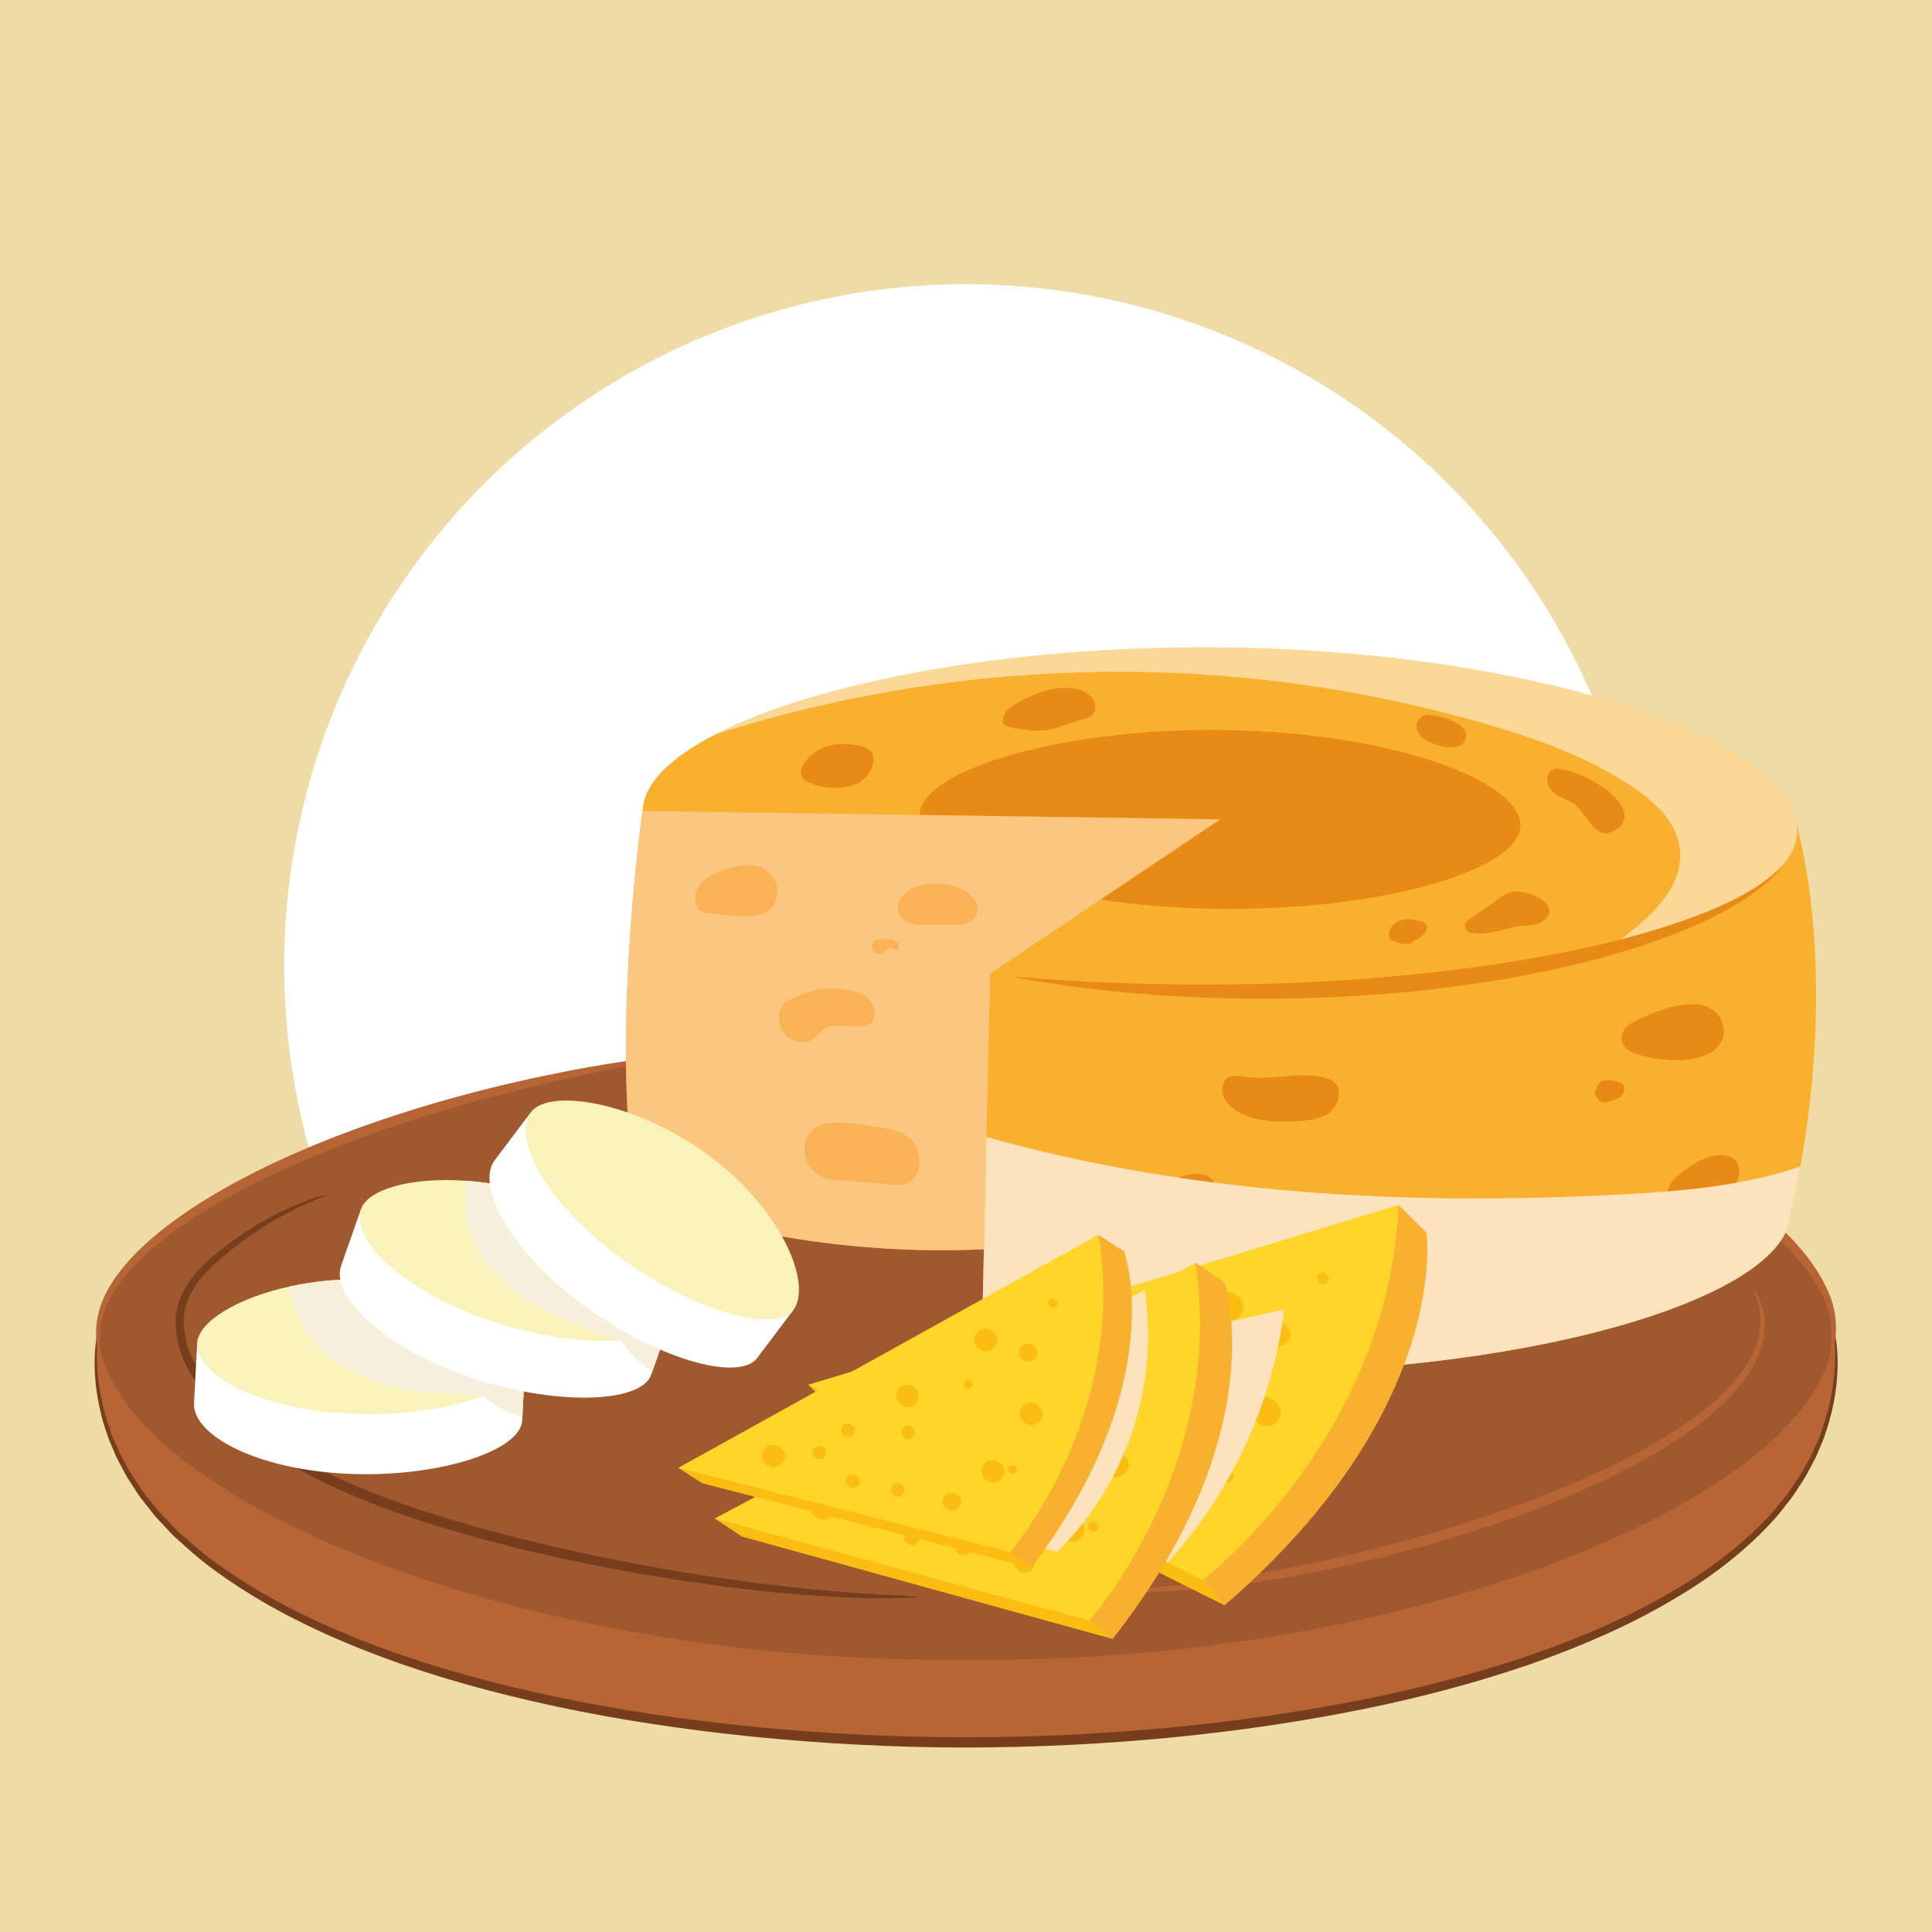 <?xml version="1.0" encoding="UTF-8"?>
<svg xmlns="http://www.w3.org/2000/svg" viewBox="0 0 500 500">
  <defs>
    <style>
      .cls-1 {
        fill: #f9f2bb;
      }

      .cls-2 {
        fill: #e88a16;
      }

      .cls-3 {
        fill: #a0592e;
      }

      .cls-4 {
        fill: #fce3be;
      }

      .cls-4, .cls-5 {
        mix-blend-mode: multiply;
      }

      .cls-6 {
        fill: #eedba5;
      }

      .cls-7 {
        fill: #763e1c;
      }

      .cls-8 {
        fill: #f9b256;
      }

      .cls-9 {
        fill: #b86536;
      }

      .cls-10 {
        isolation: isolate;
      }

      .cls-11 {
        fill: #f9b02f;
      }

      .cls-12, .cls-13 {
        fill: #fff;
      }

      .cls-14 {
        fill: #fcbd12;
      }

      .cls-15 {
        fill: #fbc680;
      }

      .cls-5 {
        fill: #f7efdc;
      }

      .cls-16 {
        fill: #ffd529;
      }

      .cls-13 {
        mix-blend-mode: soft-light;
        opacity: .5;
      }
    </style>
  </defs>
  <g class="cls-10">
    <g id="Livello_1">
      <rect class="cls-6" x="0" width="500" height="500"/>
      <circle class="cls-12" cx="250" cy="250" r="176.45" transform="translate(-103.55 250) rotate(-45)"/>
      <g>
        <path class="cls-3" d="M472.65,335.33c18.06,42.71-95.9,99.61-220.73,99.61S5.88,378.71,27.95,335.33c15.32-30.12,106.55-68.3,231.38-68.3s200.17,37.17,213.32,68.3Z"/>
        <path class="cls-9" d="M448.84,401.94c-45.42,36.87-133.52,48.8-197.21,48.99-.55,0-1.1,0-1.65,0s-1.08,0-1.63,0c-63.69-.19-151.78-12.12-197.2-48.99-32.74-26.57-25.77-57.32-25.77-57.32,0,.21,0,.41,0,.63-.06,3.08.55,6.06,1.76,8.95,14.03,37.95,109.96,76.68,216.85,76.68,2.04,0,4.04,0,5.99.02,1.95,0,3.95-.02,5.99-.02,106.89,0,202.82-38.74,216.85-76.68,1.21-2.89,1.81-5.87,1.76-8.95,0-.21,0-.41,0-.63,0,0,6.97,30.75-25.76,57.32Z"/>
        <path class="cls-7" d="M25.38,344.61s0,.49-.1,1.41c-.04.47-.08,1.05-.13,1.73-.02.69-.07,1.49-.08,2.4-.03,3.62.27,9.03,2.09,15.67.38,1.68,1.07,3.37,1.68,5.17.28.91.72,1.79,1.12,2.71.41.91.82,1.85,1.25,2.8.5.92,1.02,1.85,1.54,2.81.55.94,1,1.96,1.68,2.88.63.94,1.27,1.9,1.93,2.88.34.48.64.99,1.01,1.47.38.47.76.94,1.14,1.41.77.95,1.54,1.91,2.34,2.9.79.98,1.74,1.85,2.63,2.81.91.93,1.81,1.91,2.77,2.84,1.01.88,2.04,1.78,3.08,2.69,4.12,3.7,8.93,7.1,14.14,10.38,10.42,6.59,22.73,12.35,36.38,17.31,13.65,4.97,28.68,9.05,44.69,12.4,16.01,3.35,33.03,5.86,50.75,7.62,17.72,1.74,36.16,2.72,55.04,2.72,36.23-.1,70.81-3.52,101.84-9.67,15.52-3.06,30.11-6.94,43.53-11.49,13.38-4.62,25.61-9.92,36.14-16.06,10.59-6.03,19.45-12.95,26.13-20.22.9-.86,1.6-1.85,2.37-2.77.75-.93,1.49-1.85,2.22-2.75.7-.92,1.29-1.9,1.93-2.82.61-.94,1.26-1.82,1.81-2.75.52-.94,1.03-1.87,1.53-2.78.5-.91,1.02-1.79,1.39-2.71.78-1.83,1.66-3.54,2.2-5.29,2.49-6.87,3.27-12.84,3.47-17.23.19-4.41-.2-7.28-.34-8.44l.18-.02c-.04.43-.07.63-.1.63-.03,0-.06-.21-.08-.63l-.04-.81.22.79c.32,1.14.88,4.02.85,8.5-.04,4.45-.67,10.54-3.07,17.59-.51,1.79-1.37,3.55-2.14,5.43-.36.95-.88,1.86-1.37,2.79-.5.94-1,1.89-1.52,2.86-.54.96-1.19,1.87-1.8,2.84-.63.95-1.23,1.95-1.93,2.9-.73.93-1.47,1.88-2.22,2.84-.77.95-1.48,1.98-2.38,2.86-6.72,7.52-15.66,14.65-26.32,20.85-10.61,6.31-22.92,11.75-36.39,16.5-13.5,4.66-28.18,8.65-43.77,11.79-31.18,6.31-65.91,9.81-102.32,9.91-18.98,0-37.5-1.01-55.31-2.79-17.8-1.8-34.9-4.38-50.99-7.81-16.09-3.44-31.2-7.62-44.94-12.73-13.73-5.09-26.13-11.01-36.63-17.79-5.25-3.37-10.09-6.87-14.25-10.69-1.05-.94-2.09-1.87-3.11-2.78-.97-.97-1.87-1.97-2.79-2.94-.89-.99-1.85-1.89-2.64-2.9-.79-1.01-1.58-2.01-2.34-2.99-.38-.49-.76-.98-1.14-1.46-.37-.49-.67-1.01-1.01-1.51-.65-1.01-1.29-2-1.92-2.97-.67-.95-1.12-2-1.66-2.97-.52-.98-1.02-1.95-1.52-2.89-.42-.98-.82-1.94-1.22-2.88-.39-.94-.82-1.84-1.09-2.78-.59-1.85-1.25-3.58-1.6-5.3-1.7-6.8-1.83-12.29-1.63-15.95.05-.92.15-1.72.21-2.42.09-.69.19-1.27.26-1.73.18-.92.32-1.39.37-1.38Z"/>
        <path class="cls-9" d="M474.59,345.24s.11.44.12,1.32c0,.87-.05,2.18-.38,3.87-.17.84-.41,1.77-.75,2.78-.34,1-.8,2.05-1.28,3.21-.25.57-.46,1.19-.78,1.78-.32.59-.66,1.2-1.01,1.83-.36.62-.67,1.31-1.11,1.93-.43.63-.87,1.29-1.33,1.96-1.83,2.69-4.21,5.41-6.94,8.26-1.43,1.36-2.9,2.8-4.51,4.2-1.65,1.36-3.3,2.86-5.16,4.2-7.3,5.58-16.22,11.14-26.57,16.25-20.67,10.31-46.84,19.33-76.67,25.69-14.92,3.17-30.74,5.74-47.26,7.37-8.25.89-16.68,1.41-25.24,1.86-8.56.35-17.28.47-26.04.46-35.18.32-68.72-3.4-98.52-9.83-29.82-6.41-55.97-15.47-76.62-25.84-10.34-5.15-19.23-10.74-26.51-16.35-7.3-5.58-12.81-11.44-16.47-16.8-.45-.68-.91-1.32-1.32-1.97-.37-.67-.73-1.32-1.08-1.96-.33-.64-.71-1.23-.97-1.85-.26-.62-.51-1.22-.75-1.8-1.02-2.27-1.63-4.33-1.9-6.02-.29-1.69-.3-3-.27-3.88.05-.87.08-1.31.13-1.31.04,0,.1.44.14,1.31.06.86.16,2.14.53,3.78.36,1.64,1.02,3.6,2.1,5.81.25.56.52,1.14.79,1.74.27.6.66,1.17,1.01,1.78.36.61.72,1.24,1.1,1.88.41.63.88,1.24,1.34,1.89,3.71,5.17,9.22,10.81,16.52,16.22,7.28,5.43,16.14,10.85,26.45,15.85,41.14,20.11,104.22,35.34,174.31,34.69,70.1.73,133.19-14.42,174.38-34.42,10.32-4.96,19.21-10.35,26.51-15.75,1.86-1.3,3.51-2.75,5.16-4.06,1.61-1.36,3.08-2.75,4.52-4.06,2.74-2.75,5.14-5.37,6.99-7.96.46-.65.91-1.28,1.35-1.89.45-.6.77-1.26,1.14-1.86.36-.61.7-1.2,1.04-1.76.33-.57.55-1.17.82-1.72.5-1.11,1.01-2.14,1.37-3.11.37-.96.64-1.86.85-2.67.79-3.26.65-5.07.79-5.07Z"/>
        <path class="cls-9" d="M473.56,351.56c-.22-.05.25-1.82.38-5.02.1-3.16-.28-7.9-3.15-12.84-2.65-5.02-7.1-10.3-12.82-15.27-5.72-4.99-12.7-9.71-20.39-14.01-15.42-8.59-30.53-14.18-41.52-17.92-2.75-.91-5.25-1.73-7.45-2.46-2.19-.69-4.08-1.29-5.65-1.78-3.1-1-4.8-1.64-4.75-1.82.04-.18,1.83.12,5.02.82,1.59.36,3.55.77,5.8,1.36,2.25.62,4.79,1.32,7.6,2.1,11.19,3.3,26.56,8.66,42.25,17.39,7.82,4.38,14.91,9.26,20.71,14.5,5.81,5.22,10.3,10.85,12.88,16.26,1.4,2.63,2.14,5.33,2.47,7.69.33,2.37.24,4.43.03,6.08-.47,3.3-1.28,4.97-1.41,4.93Z"/>
        <path class="cls-9" d="M172.66,273.47c.03.18-2.41.75-6.83,1.62-4.41.92-10.82,2.17-18.67,3.95-15.69,3.54-37.33,8.96-60.18,17.87-11.41,4.47-22.01,9.41-31.14,14.77-9.12,5.34-16.82,11.09-22.12,16.99-2.65,2.94-4.66,5.92-5.92,8.76-1.27,2.85-1.78,5.52-1.93,7.72-.17,2.2.01,3.93.13,5.1.12,1.17.22,1.79.12,1.82-.08.02-.35-.56-.64-1.72-.29-1.16-.65-2.93-.63-5.24,0-2.3.38-5.17,1.59-8.25,1.21-3.07,3.22-6.29,5.88-9.42,5.32-6.29,13.09-12.31,22.29-17.86,9.21-5.56,19.91-10.62,31.42-15.13,23.07-8.99,44.91-14.16,60.77-17.24,7.93-1.55,14.41-2.52,18.88-3.13,4.49-.56,6.98-.79,7-.61Z"/>
        <path class="cls-7" d="M237.51,413.3c0,.09-.93.17-2.72.23-1.78.04-4.42.17-7.81.11-3.39-.1-7.55-.11-12.35-.46-2.4-.17-4.98-.26-7.7-.52-2.72-.24-5.6-.5-8.62-.78-3.01-.35-6.17-.71-9.46-1.09-3.29-.4-6.69-.92-10.23-1.4-3.53-.49-7.16-1.14-10.92-1.74-3.75-.61-7.59-1.38-11.53-2.1-3.94-.77-7.96-1.64-12.07-2.5-4.09-.98-8.28-1.87-12.51-2.98-2.11-.55-4.25-1.1-6.4-1.66-2.15-.54-4.29-1.22-6.47-1.83-4.35-1.19-8.7-2.66-13.12-4.08-8.77-3.02-17.23-6.41-25.04-10.49-7.73-4.17-14.86-8.89-20.92-14.32-3.02-2.72-5.78-5.62-8.07-8.77-1.16-1.57-2.19-3.2-3.06-4.9-.87-1.69-1.62-3.43-2.12-5.22-1.03-3.57-1.28-7.27-.43-10.73.45-1.7,1.12-3.29,1.95-4.73.85-1.42,1.79-2.74,2.81-3.91,2.04-2.36,4.28-4.28,6.44-5.99,2.18-1.69,4.26-3.2,6.29-4.55,4.04-2.68,7.75-4.63,10.84-6.05,3.09-1.43,5.59-2.32,7.29-2.87,1.7-.55,2.63-.75,2.65-.67.03.1-.83.46-2.46,1.17-1.63.71-4.04,1.75-7.02,3.3-2.99,1.54-6.57,3.59-10.46,6.35-1.94,1.38-3.98,2.94-6.07,4.64-2.07,1.72-4.19,3.63-6.06,5.89-.94,1.13-1.78,2.36-2.54,3.67-.72,1.32-1.29,2.75-1.67,4.25-.69,2.99-.43,6.38.55,9.61.47,1.63,1.19,3.23,2.01,4.79.83,1.57,1.81,3.09,2.92,4.57,2.2,2.96,4.88,5.72,7.82,8.33,5.91,5.21,12.92,9.79,20.52,13.85,7.65,3.96,15.98,7.28,24.67,10.28,4.38,1.4,8.68,2.86,13,4.06,2.16.61,4.28,1.28,6.42,1.83,2.13.56,4.25,1.12,6.35,1.67,4.2,1.12,8.37,2.03,12.42,3.03,4.08.88,8.08,1.77,11.99,2.58,3.92.75,7.73,1.55,11.46,2.2,3.73.63,7.34,1.32,10.85,1.86,3.51.53,6.9,1.09,10.16,1.54,3.27.44,6.4.86,9.4,1.26,3,.34,5.86.66,8.56.96,2.7.33,5.26.49,7.65.72,4.78.49,8.91.65,12.28.91,3.37.22,6,.26,7.78.39,1.78.11,2.72.21,2.72.3Z"/>
        <path class="cls-9" d="M453.86,333.64c.08-.04.46.55,1.1,1.73.53,1.23,1.35,3.09,1.64,5.68.3,2.58-.03,5.84-1.36,9.3-1.37,3.43-3.69,7-6.8,10.37-.75.87-1.61,1.67-2.45,2.53-.89.8-1.76,1.66-2.73,2.46-1.88,1.64-3.95,3.21-6.12,4.77-4.37,3.1-9.26,6.07-14.57,8.88-5.3,2.83-11.01,5.48-17.02,8.02-6.02,2.51-12.33,4.91-18.87,7.12-13.08,4.44-25.8,7.86-37.47,10.46-11.67,2.6-22.31,4.37-31.29,5.46-8.98,1.09-16.3,1.53-21.36,1.6-2.53.04-4.49,0-5.82-.07-1.33-.07-2.03-.16-2.03-.25s.7-.19,2.02-.29c1.36-.1,3.3-.24,5.78-.43,5.02-.38,12.26-1.1,21.15-2.43,8.89-1.33,19.42-3.28,31-5.99,11.57-2.71,24.18-6.17,37.16-10.58,6.49-2.19,12.75-4.56,18.72-7.01,5.96-2.48,11.63-5.05,16.88-7.78,5.26-2.71,10.11-5.56,14.44-8.52,2.15-1.49,4.2-2.98,6.06-4.54.95-.75,1.82-1.56,2.7-2.32.83-.81,1.68-1.56,2.43-2.38,3.09-3.17,5.38-6.48,6.8-9.65,1.37-3.19,1.82-6.2,1.7-8.65-.11-2.46-.74-4.3-1.1-5.56-.47-1.22-.69-1.89-.61-1.94Z"/>
      </g>
      <g>
        <g>
          <path class="cls-11" d="M164.59,308.63c0,.56.02,1.1.09,1.65,22.24,7.66,45.41,12.05,68.7,13.04,7.08.32,14.18.31,21.25-.02l-.62,27.33h-.03c3.4.53,6.86,1,10.37,1.43,14.45,1.78,29.97,2.9,46.23,3.19,82.51,1.47,152.39-19.03,152.79-41.3,0,0,1.19-4.48,2.56-12.06,3.3-18.2,7.64-54.21-.93-88.66l-298.61-4.11s-.03.25-.1.74c-.95,6.93-7.99,60.9-1.69,98.76Z"/>
          <path class="cls-11" d="M166.35,209.88c-.4,22.27,63.49,45.15,146,46.62,39.48.7,76.04-3.63,103.52-10.77,29.94-7.77,49.06-18.91,49.27-30.53.4-22.29-63.13-46.11-145.63-47.58-56.84-1.01-107.86,8.85-134.24,22.37-11.92,6.1-18.8,12.95-18.92,19.88Z"/>
          <g>
            <g>
              <path class="cls-2" d="M315.74,212.06l-77.73-1.13c.21-11.59,36.76-22.75,79.69-21.98,42.93.76,75.98,13.16,75.78,24.75-.21,11.59-36.57,22.26-79.5,21.49-10.42-.19-20.26-1.03-29.2-2.37l30.96-20.76Z"/>
              <path class="cls-2" d="M414.73,203.63c-2.93-1.94-6.12-3.39-9.42-4.36-1.41-.42-3.11-.67-4.16.47-.98,1.06-.87,2.94-.09,4.19.77,1.25,2.04,1.98,3.29,2.57,1.25.59,2.56,1.1,3.62,2.06,3.13,2.84,5.22,9.68,10.44,6.03,5.01-3.5-.47-8.83-3.67-10.95Z"/>
              <path class="cls-2" d="M371.82,185.29c-.96-.23-1.96-.38-2.92-.14-.96.24-1.88.96-2.19,2-.34,1.14.12,2.43.88,3.27.76.85,1.77,1.34,2.77,1.79,2.1.94,8.59,2.87,9.05-1.62.34-3.34-5.48-4.8-7.58-5.3Z"/>
              <path class="cls-2" d="M278.69,178.3c-5.22-1.14-10.57,1.01-15.37,3.6-.97.52-1.96,1.08-2.71,1.95-.75.87-1.23,2.11-.99,3.28.33,1.63,9.21,2.06,10.51,1.93,2.9-.3,5.86-1.63,8.68-2.47,1.68-.5,4.06-.64,4.57-2.88.69-3-2.64-4.97-4.69-5.42Z"/>
              <path class="cls-2" d="M390.61,231c-.97.36-1.86.98-2.72,1.59-2.59,1.82-5.18,3.64-7.77,5.47-.35.24-.71.51-.89.91-.32.71.05,1.62.64,2.07.59.44,1.34.53,2.05.57,3.56.2,6.6-.89,10.01-1.74,2.01-.5,4.98-.08,6.79-1.14,7.01-4.08-3.86-9.3-8.1-7.73Z"/>
              <path class="cls-2" d="M365.42,243.51c1.37-.19,2.66-1.06,3.45-2.33.29-.47.53-1.07.36-1.62-.21-.66-.89-.93-1.5-1.11-1.37-.39-2.79-.69-4.2-.51-1.41.18-2.82.92-3.61,2.23-.55.9-.7,2.27.04,2.97.25.24.58.36.89.48,1.73.66,3.87,1.22,5.19-.18"/>
              <path class="cls-2" d="M223.13,193.17c-2.7-.65-5.53-.91-8.23-.27-2.71.64-5.3,2.26-6.88,4.8-.65,1.05-1.11,2.53-.42,3.55.25.37.62.62.99.84,3.56,2.09,9.69,2.49,13.49.58,3.59-1.8,6.39-8.22,1.05-9.5Z"/>
            </g>
            <g>
              <path class="cls-2" d="M439.11,259.9c-1.81-.06-3.63.09-5.41.46-3.23.66-6.32,2.01-9.38,3.35-1.16.51-2.34,1.03-3.27,1.95-.93.92-1.58,2.33-1.33,3.68.37,2.03,2.41,3,4.2,3.55,4.98,1.54,14.02,2.54,18.92-.54,6.38-4.01,2.62-12.24-3.73-12.46Z"/>
              <path class="cls-2" d="M449.34,306.04c1.04-1.66,1.11-4.13-.12-5.61-1.04-1.26-2.72-1.57-4.26-1.48-2.97.19-5.77,1.63-8.3,3.4-1.28.9-2.51,1.89-3.59,3.07-.82.9-1.59,2.03-1.53,3.31.07,1.64,1.53,2.85,2.99,3.04s2.9-.38,4.28-.95c3.04-1.24,8.56-1.64,10.52-4.78Z"/>
              <path class="cls-2" d="M420.35,281.46c0-.2-.02-.4-.1-.57-.13-.26-.38-.4-.62-.51-1.27-.6-2.67-.87-4.05-.81-.33.02-.67.05-.99.19-.81.37-1.25,1.33-1.62,2.22-.12.28-.23.57-.24.87,0,.6.42,1.08.81,1.49.32.33.65.66,1.05.84.57.25,1.21.15,1.79-.05,1.8-.61,3.97-.97,3.96-3.67Z"/>
              <path class="cls-2" d="M405.75,329.46c.44-1.66.64-3.75-.56-4.85-.73-.67-1.74-.73-2.68-.76-2.87-.11-5.8-.21-8.57.67-3.08.98-5.88,3.13-9.06,3.38-2.01.16-4.51-.22-5.57,1.69-.82,1.47-.08,3.52,1.19,4.5s2.89,1.17,4.44,1.25c5.62.31,18.83,1.63,20.82-5.89Z"/>
              <path class="cls-2" d="M381.1,323.08c2.07-.14,4.19-1,5.52-2.78,1.33-1.78,1.64-4.59.35-6.41-.84-1.19-2.17-1.78-3.47-2.23-2.26-.79-4.6-1.29-6.97-1.5-1.69-.15-3.47-.13-4.98.75-2.3,1.34-3.44,4.74-2.49,7.43,1.51,4.26,8.51,4.99,12.03,4.74Z"/>
              <path class="cls-2" d="M345.29,280.06c-.63-.59-1.43-.88-2.23-1.09-6.82-1.84-14.05.79-21-.32-1.51-.24-3.19-.62-4.45.34-1.25.94-1.58,2.95-1.06,4.52.52,1.57,1.7,2.76,2.97,3.65,3.85,2.69,8.61,3.11,13.15,3.09,3.18,0,8.07-.15,10.95-1.97,2.37-1.5,4.25-5.79,1.68-8.21Z"/>
              <path class="cls-2" d="M290.53,345.19c2.8,1.5,6.34-.87,7.46-4.12.47-1.36.59-3.02-.2-4.18-.66-.96-1.79-1.35-2.87-1.5-3.36-.45-6.72.96-10.11.89-1.17-.03-2.51-.17-3.35.75-.84.92-.71,2.56-.01,3.61s1.8,1.66,2.88,2.17c1.98.94,4.02,1.72,6.11,2.32"/>
              <path class="cls-2" d="M304.73,304.92c1.66-.79,3.48-1.18,5.29-1.11,1.04.04,2.12.23,3,.85s1.54,1.73,1.46,2.9c-.08,1.16-1.06,2.24-2.1,2.07l-.49.26c-2.33,1.22-5.1,1.31-7.48.24-.86-.39-1.74-1.03-1.91-2.05-.24-1.43,1.04-2.59,2.24-3.16Z"/>
            </g>
          </g>
          <path class="cls-13" d="M185.27,190c65.09-20.67,135.1-21.54,200.41-2.31,13.23,3.91,26.44,8.69,38.01,16.8,5.26,3.69,10.57,8.86,11.1,15.78.61,7.88-5.16,14.47-10.83,19.25-2.62,2.2-5.31,4.28-8.1,6.2,29.94-7.77,49.06-18.91,49.27-30.53.4-22.29-63.13-46.11-145.63-47.58-56.84-1.01-107.86,8.85-134.24,22.37Z"/>
          <path class="cls-2" d="M261.28,252.69c16.99,3.15,34.21,4.94,51.47,5.53,17.26.64,34.56.09,51.79-1.53,17.22-1.74,34.4-4.5,51.23-9.16,4.21-1.16,8.38-2.46,12.53-3.9,4.13-1.48,8.23-3.09,12.25-4.93,4.01-1.87,7.94-3.97,11.68-6.46,3.73-2.46,7.29-5.44,9.97-9.24-1.5,1.74-3.15,3.28-4.94,4.59-.87.69-1.81,1.28-2.71,1.92l-2.82,1.71c-3.82,2.16-7.8,3.93-11.85,5.47-8.08,3.14-16.4,5.49-24.77,7.5-8.38,1.97-16.83,3.61-25.32,4.91-8.49,1.34-17.01,2.43-25.55,3.22-8.54.87-17.1,1.45-25.67,1.85-8.57.45-17.15.59-25.73.64-8.58,0-17.17-.15-25.76-.52-8.59-.27-17.17-.93-25.77-1.6Z"/>
          <g>
            <path class="cls-4" d="M254.63,323.3l.66-29.05c53.47,14.98,109.4,17.83,164.61,14.86,15.49-.82,31.27-2.19,46.04-7.22-1.37,7.58-2.56,12.06-2.56,12.06-.4,22.27-70.28,42.77-152.79,41.3-16.26-.29-31.78-1.41-46.23-3.19-3.51-.43-6.98-.9-10.37-1.41h.03s.62-27.34.62-27.34Z"/>
            <path class="cls-4" d="M254.63,323.3c-1.86.09-3.71.15-5.57.19,1.86-.04,3.72-.1,5.57-.19Z"/>
            <path class="cls-4" d="M240.81,323.52c-.83-.01-1.65-.01-2.48-.03.83.02,1.65.02,2.48.03Z"/>
            <path class="cls-4" d="M233.87,323.33c-.17,0-.33,0-.5-.02,0,0,0,0,0,0,.17,0,.33.01.5.02Z"/>
            <path class="cls-4" d="M243.62,323.55c1.35,0,2.71-.02,4.06-.04-1.35.02-2.71.04-4.06.04Z"/>
          </g>
        </g>
        <g>
          <path class="cls-15" d="M164.59,308.63c0,.56.02,1.1.09,1.65,29.01,9.99,59.57,14.41,89.95,13.02l1.61-71.33,59.5-39.91-149.39-2.18-.07-.02c-.95,6.93-7.99,60.9-1.69,98.76Z"/>
          <g>
            <path class="cls-8" d="M235.27,230.43c-1.5.94-2.92,2.52-2.88,4.44.12,5.19,6.95,4.52,9.95,4.43,2.56-.07,7.22.73,9.38-1.25,3.11-2.84-.06-6.75-2.8-7.92-4.26-1.82-9.56-2.26-13.66.3Z"/>
            <path class="cls-8" d="M226.35,261.79c-.14-1.84-1.36-3.39-2.82-4.25-1.46-.86-3.13-1.14-4.76-1.38-1.41-.2-2.83-.38-4.25-.35-3.05.08-6.01,1.14-8.87,2.34-1.32.55-2.71,1.2-3.47,2.53-.33.57-.51,1.23-.59,1.9-.24,2.03.55,4.15,1.93,5.49,1.38,1.34,3.32,1.91,5.13,1.62,2.03-.32,3.85-3.19,5.77-4.01,3.23-1.37,12.41,2.68,11.92-3.88Z"/>
            <path class="cls-8" d="M232.42,245.69c.12-.21.2-.45.22-.7.04-.61-.39-1.14-.86-1.45-1.3-.87-2.95-.6-4.44-.3-.45.09-.92.19-1.26.53-.51.51-.54,1.45-.18,2.09.36.64,1.02,1.02,1.69,1.14.9.16,1.9-1.64,2.81-1.66.82-.02,1.59,1.15,2.03.35Z"/>
            <path class="cls-8" d="M237.69,302.51c.86-3.07-.46-6.63-2.86-8.4-1.47-1.08-3.23-1.54-4.95-1.92-4.15-.9-8.36-1.44-12.59-1.6-2.24-.09-4.64-.02-6.49,1.39-1.9,1.44-2.87,4.19-2.5,6.71s2.01,4.72,4.1,5.73c1.49.72,3.15.87,4.77,1.02,4.36.39,8.81.52,13.14,1.17,3.11.47,6.27-.1,7.39-4.11Z"/>
            <path class="cls-8" d="M199.76,234.82c1.34-1.61,1.79-4.07,1.12-6.12-.74-2.28-2.7-3.87-4.8-4.47-2.1-.6-4.33-.34-6.45.2-1.45.36-2.87.85-4.26,1.46-1.94.85-3.92,2.05-4.92,4.1-1,2.05-.55,5.1,1.37,6,.61.28,1.29.33,1.95.36,4.13.23,12.72,2.38,15.99-1.53Z"/>
          </g>
        </g>
      </g>
      <g>
        <g>
          <g>
            <path class="cls-12" d="M135.96,352.05l-.77,14.68-.04.87c-.42,8.06-22.43,15.01-45.89,13.78-23.44-1.23-39.46-10.17-39.05-18.22l.82-15.55,21.91,1.15c2.63-.61,5.4-1.13,8.29-1.49,4.49-.56,9.25-.77,14.09-.51,7.96.42,15.15,2.02,21.16,4.28l19.49,1.02Z"/>
            <path class="cls-1" d="M135.96,352.05c-.18,3.48-4.37,6.73-10.96,9.24-8.71,3.3-21.59,5.25-34.94,4.54-23.46-1.22-39.46-10.17-39.05-18.22.29-5.49,10.26-11.7,24.04-14.69,6.39-1.4,13.62-2.11,21.07-1.72,23.44,1.23,40.25,12.79,39.83,20.85Z"/>
          </g>
          <path class="cls-5" d="M135.96,352.05l-.77,14.68c-3.72-1.09-7.22-3.01-10.17-5.45h-.01c-7.52-.4-15.78-.52-23.08-2.31-7.31-1.81-14.41-5.12-19.63-10.54-.37-.38-.73-.77-1.07-1.17-3.44-4.04-5.75-9.13-6.16-14.34,6.39-1.4,13.62-2.11,21.07-1.72,23.44,1.23,40.25,12.79,39.83,20.85Z"/>
        </g>
        <g>
          <g>
            <path class="cls-12" d="M173.69,341.09l-4.87,13.87-.29.82c-2.67,7.61-25.75,8.09-47.92.3-22.15-7.78-35.01-20.86-32.34-28.48l5.16-14.69,20.7,7.27c2.7.15,5.5.44,8.38.9,4.46.73,9.09,1.86,13.66,3.48,7.52,2.64,13.96,6.2,19.1,10.06l18.41,6.46Z"/>
            <path class="cls-1" d="M173.69,341.09c-1.15,3.29-6.09,5.23-13.12,5.78-9.28.71-22.19-1.04-34.8-5.48-22.17-7.78-35.01-20.86-32.34-28.48,1.82-5.19,13.14-8.34,27.2-7.32,6.53.45,13.66,1.81,20.7,4.29,22.15,7.78,35.02,23.6,32.35,31.21Z"/>
          </g>
          <path class="cls-5" d="M173.69,341.09l-4.87,13.87c-3.26-2.09-6.08-4.91-8.23-8.09h-.01c-7.11-2.51-14.99-4.94-21.49-8.72-6.5-3.79-12.39-8.97-15.87-15.63-.25-.47-.48-.94-.7-1.42-2.16-4.85-2.94-10.38-1.88-15.5,6.53.45,13.66,1.81,20.7,4.29,22.15,7.78,35.02,23.6,32.35,31.21Z"/>
        </g>
        <g>
          <path class="cls-12" d="M189.75,327.26c-3.72-5.23-8.78-10.59-15.15-15.38-6.37-4.8-13.21-8.42-19.67-10.86l-17.52-13.2-9.37,12.43c-4.86,6.45,3.42,22.81,22.17,36.95,18.76,14.13,40.89,20.69,45.75,14.24l9.37-12.43-15.58-11.74Z"/>
          <path class="cls-1" d="M137.41,287.82c-4.86,6.45,3.42,22.81,22.17,36.95,18.76,14.13,40.89,20.69,45.75,14.24,4.86-6.45-2.61-25.42-21.36-39.56-18.76-14.13-41.7-18.07-46.56-11.63Z"/>
        </g>
      </g>
      <g>
        <g>
          <g>
            <g>
              <polygon class="cls-14" points="316.93 415.45 215.94 365.11 209.17 358.4 255.86 373.22 312.28 405.93 316.93 415.45"/>
              <path class="cls-11" d="M361.95,311.84l7.22,7.16s6.53,45.77-52.24,96.45l-5.67-6.56,50.7-97.05Z"/>
            </g>
            <g>
              <path class="cls-16" d="M209.17,358.39l10.55,5.22,82.42,40.78,9.11,4.5s48.17-36.6,50.7-97.06l-152.79,46.56Z"/>
              <g>
                <path class="cls-14" d="M328.79,343.15c2.73-2.76,7.02,1.49,4.28,4.25-2.73,2.76-7.02-1.49-4.28-4.25Z"/>
                <path class="cls-14" d="M308.16,350.27c1.37-1.38,3.51.74,2.14,2.12-1.37,1.38-3.51-.74-2.14-2.12Z"/>
                <path class="cls-14" d="M286.01,348.29c3.42-3.45,8.78,1.86,5.35,5.31-3.42,3.45-8.78-1.86-5.35-5.31Z"/>
                <path class="cls-14" d="M284.74,361.3c2.05-2.07,5.27,1.11,3.21,3.19-2.05,2.07-5.27-1.11-3.21-3.19Z"/>
                <path class="cls-14" d="M254.41,361.67c2.05-2.07,5.27,1.11,3.21,3.19-2.05,2.07-5.27-1.11-3.21-3.19Z"/>
                <path class="cls-14" d="M238.28,358.52c3.42-3.45,8.78,1.86,5.35,5.31-3.42,3.45-8.78-1.86-5.35-5.31Z"/>
                <path class="cls-14" d="M265.37,356.37c2.05-2.07,5.27,1.11,3.21,3.19-2.05,2.07-5.27-1.11-3.21-3.19Z"/>
                <path class="cls-14" d="M277.41,379.25c2.05-2.07,5.27,1.11,3.21,3.19-2.05,2.07-5.27-1.11-3.21-3.19Z"/>
                <path class="cls-14" d="M308.59,378.77c3.42-3.45,8.78,1.86,5.35,5.31-3.42,3.45-8.78-1.86-5.35-5.31Z"/>
                <path class="cls-14" d="M263.29,373.34c2.05-2.07,5.27,1.11,3.21,3.19-2.05,2.07-5.27-1.11-3.21-3.19Z"/>
                <path class="cls-14" d="M315.33,335.5c3.42-3.45,8.78,1.86,5.35,5.31-3.42,3.45-8.78-1.86-5.35-5.31Z"/>
                <path class="cls-14" d="M341.27,329.83c1.37-1.38,3.51.74,2.14,2.12-1.37,1.38-3.51-.74-2.14-2.12Z"/>
                <path class="cls-14" d="M316.65,381.05c1.37-1.38,3.51.74,2.14,2.12-1.37,1.38-3.51-.74-2.14-2.12Z"/>
                <path class="cls-14" d="M293.63,386.29c2.73-2.76,7.02,1.49,4.28,4.25-2.73,2.76-7.02-1.49-4.28-4.25Z"/>
                <path class="cls-14" d="M325,362.69c3.42-3.45,8.78,1.86,5.35,5.31-3.42,3.45-8.78-1.86-5.35-5.31Z"/>
              </g>
            </g>
          </g>
          <path class="cls-4" d="M219.72,363.61l82.42,40.78c16.5-18.02,27.27-41.25,30.2-65.51-37.39,8.34-75.21,16.39-112.62,24.74Z"/>
        </g>
        <g>
          <g>
            <g>
              <polygon class="cls-14" points="287.93 424.16 191.98 397.65 184.97 392.98 227.91 397.92 282.3 416.7 287.93 424.16"/>
              <path class="cls-11" d="M309.4,326.83l7.46,4.98s13.4,38.53-28.93,92.36l-6.02-4.72,27.49-92.61Z"/>
            </g>
            <g>
              <path class="cls-16" d="M184.97,392.98l96.93,26.46s35.52-39.84,27.5-92.62l-13.16,7-90.99,48.37-20.27,10.78Z"/>
              <g>
                <path class="cls-14" d="M285.98,359.54c1.9-2.85,6.33.1,4.43,2.95-1.9,2.85-6.33-.1-4.43-2.95Z"/>
                <path class="cls-14" d="M269.31,369.2c.95-1.42,3.17.05,2.21,1.48-.95,1.42-3.17-.05-2.21-1.48Z"/>
                <path class="cls-14" d="M249.8,371.23c2.38-3.56,7.91.12,5.53,3.69-2.38,3.56-7.91-.12-5.53-3.69Z"/>
                <path class="cls-14" d="M250.9,382.72c1.43-2.14,4.75.07,3.32,2.22-1.43,2.14-4.75-.07-3.32-2.22Z"/>
                <path class="cls-14" d="M224.7,388.16c1.43-2.14,4.75.07,3.32,2.22-1.43,2.14-4.75-.07-3.32-2.22Z"/>
                <path class="cls-14" d="M210.2,388.17c2.38-3.56,7.91.12,5.53,3.69-2.38,3.56-7.91-.12-5.53-3.69Z"/>
                <path class="cls-14" d="M233.3,381.72c1.43-2.14,4.75.07,3.32,2.22-1.43,2.14-4.75-.07-3.32-2.22Z"/>
                <path class="cls-14" d="M247.59,399.5c1.43-2.14,4.75.07,3.32,2.22-1.43,2.14-4.75-.07-3.32-2.22Z"/>
                <path class="cls-14" d="M274.51,393.8c2.38-3.56,7.91.12,5.53,3.69-2.38,3.56-7.91-.12-5.53-3.69Z"/>
                <path class="cls-14" d="M234.37,396.76c1.43-2.14,4.75.07,3.32,2.22-1.43,2.14-4.75-.07-3.32-2.22Z"/>
                <path class="cls-14" d="M273.03,355.2c2.38-3.56,7.91.12,5.53,3.69-2.38,3.56-7.91-.12-5.53-3.69Z"/>
                <path class="cls-14" d="M294.53,345.9c.95-1.42,3.17.05,2.21,1.48-.95,1.42-3.17-.05-2.21-1.48Z"/>
                <path class="cls-14" d="M281.87,394.42c.95-1.42,3.17.05,2.21,1.48-.95,1.42-3.17-.05-2.21-1.48Z"/>
                <path class="cls-14" d="M262.83,402.85c1.9-2.85,6.33.1,4.43,2.95-1.9,2.85-6.33-.1-4.43-2.95Z"/>
                <path class="cls-14" d="M286,377.11c2.38-3.56,7.91.12,5.53,3.69-2.38,3.56-7.91-.12-5.53-3.69Z"/>
              </g>
            </g>
          </g>
          <path class="cls-4" d="M205.25,382.2c10.97,2.92,21.83,6.27,32.67,9.63,11.87,3.66,23.82,6.14,35.69,9.8,9.48-9.35,16.54-21.15,20.31-33.91,3.22-10.95,4-22.61,2.32-33.89l-90.99,48.37Z"/>
        </g>
        <g>
          <g>
            <polygon class="cls-14" points="266.85 405.76 181.8 383.89 175.55 379.88 213.5 383.56 261.76 399.28 266.85 405.76"/>
            <path class="cls-11" d="M284.25,319.57l6.66,4.27s12.42,33.77-24.06,81.92l-5.39-4.07,22.79-82.12Z"/>
          </g>
          <g>
            <path class="cls-16" d="M284.25,319.57l-108.71,60.31,85.92,21.81s30.7-35.69,22.79-82.12Z"/>
            <g>
              <path class="cls-14" d="M264.11,348.8c1.63-2.54,5.59-.01,3.95,2.54-1.63,2.54-5.59.01-3.95-2.54Z"/>
              <path class="cls-14" d="M249.56,357.59c.82-1.27,2.79,0,1.98,1.27-.82,1.27-2.79,0-1.98-1.27Z"/>
              <path class="cls-14" d="M232.38,359.68c2.04-3.18,6.98-.01,4.94,3.17-2.04,3.18-6.98.01-4.94-3.17Z"/>
              <path class="cls-14" d="M233.54,369.79c1.22-1.91,4.19,0,2.96,1.9-1.22,1.91-4.19,0-2.96-1.9Z"/>
              <path class="cls-14" d="M210.51,375.01c1.22-1.91,4.19,0,2.96,1.9-1.22,1.91-4.19,0-2.96-1.9Z"/>
              <path class="cls-14" d="M197.72,375.24c2.04-3.18,6.98-.01,4.94,3.17-2.04,3.18-6.98.01-4.94-3.17Z"/>
              <path class="cls-14" d="M217.99,369.19c1.22-1.91,4.19,0,2.96,1.9-1.22,1.91-4.19,0-2.96-1.9Z"/>
              <path class="cls-14" d="M230.88,384.64c1.22-1.91,4.19,0,2.96,1.9-1.22,1.91-4.19,0-2.96-1.9Z"/>
              <path class="cls-14" d="M254.53,379.2c2.04-3.18,6.98-.01,4.94,3.17-2.04,3.18-6.98.01-4.94-3.17Z"/>
              <path class="cls-14" d="M219.17,382.44c1.22-1.91,4.19,0,2.96,1.9-1.22,1.91-4.19,0-2.96-1.9Z"/>
              <path class="cls-14" d="M252.62,345.18c2.04-3.18,6.98-.01,4.94,3.17-2.04,3.18-6.98.01-4.94-3.17Z"/>
              <path class="cls-14" d="M271.44,336.63c.82-1.27,2.79,0,1.98,1.27-.82,1.27-2.79,0-1.98-1.27Z"/>
              <path class="cls-14" d="M261.04,379.63c.82-1.27,2.79,0,1.98,1.27-.82,1.27-2.79,0-1.98-1.27Z"/>
              <path class="cls-14" d="M244.37,387.36c1.63-2.54,5.59-.01,3.95,2.54-1.63,2.54-5.59.01-3.95-2.54Z"/>
              <path class="cls-14" d="M264.41,364.3c2.04-3.18,6.98-.01,4.94,3.17-2.04,3.18-6.98.01-4.94-3.17Z"/>
            </g>
          </g>
        </g>
      </g>
    </g>
  </g>
</svg>